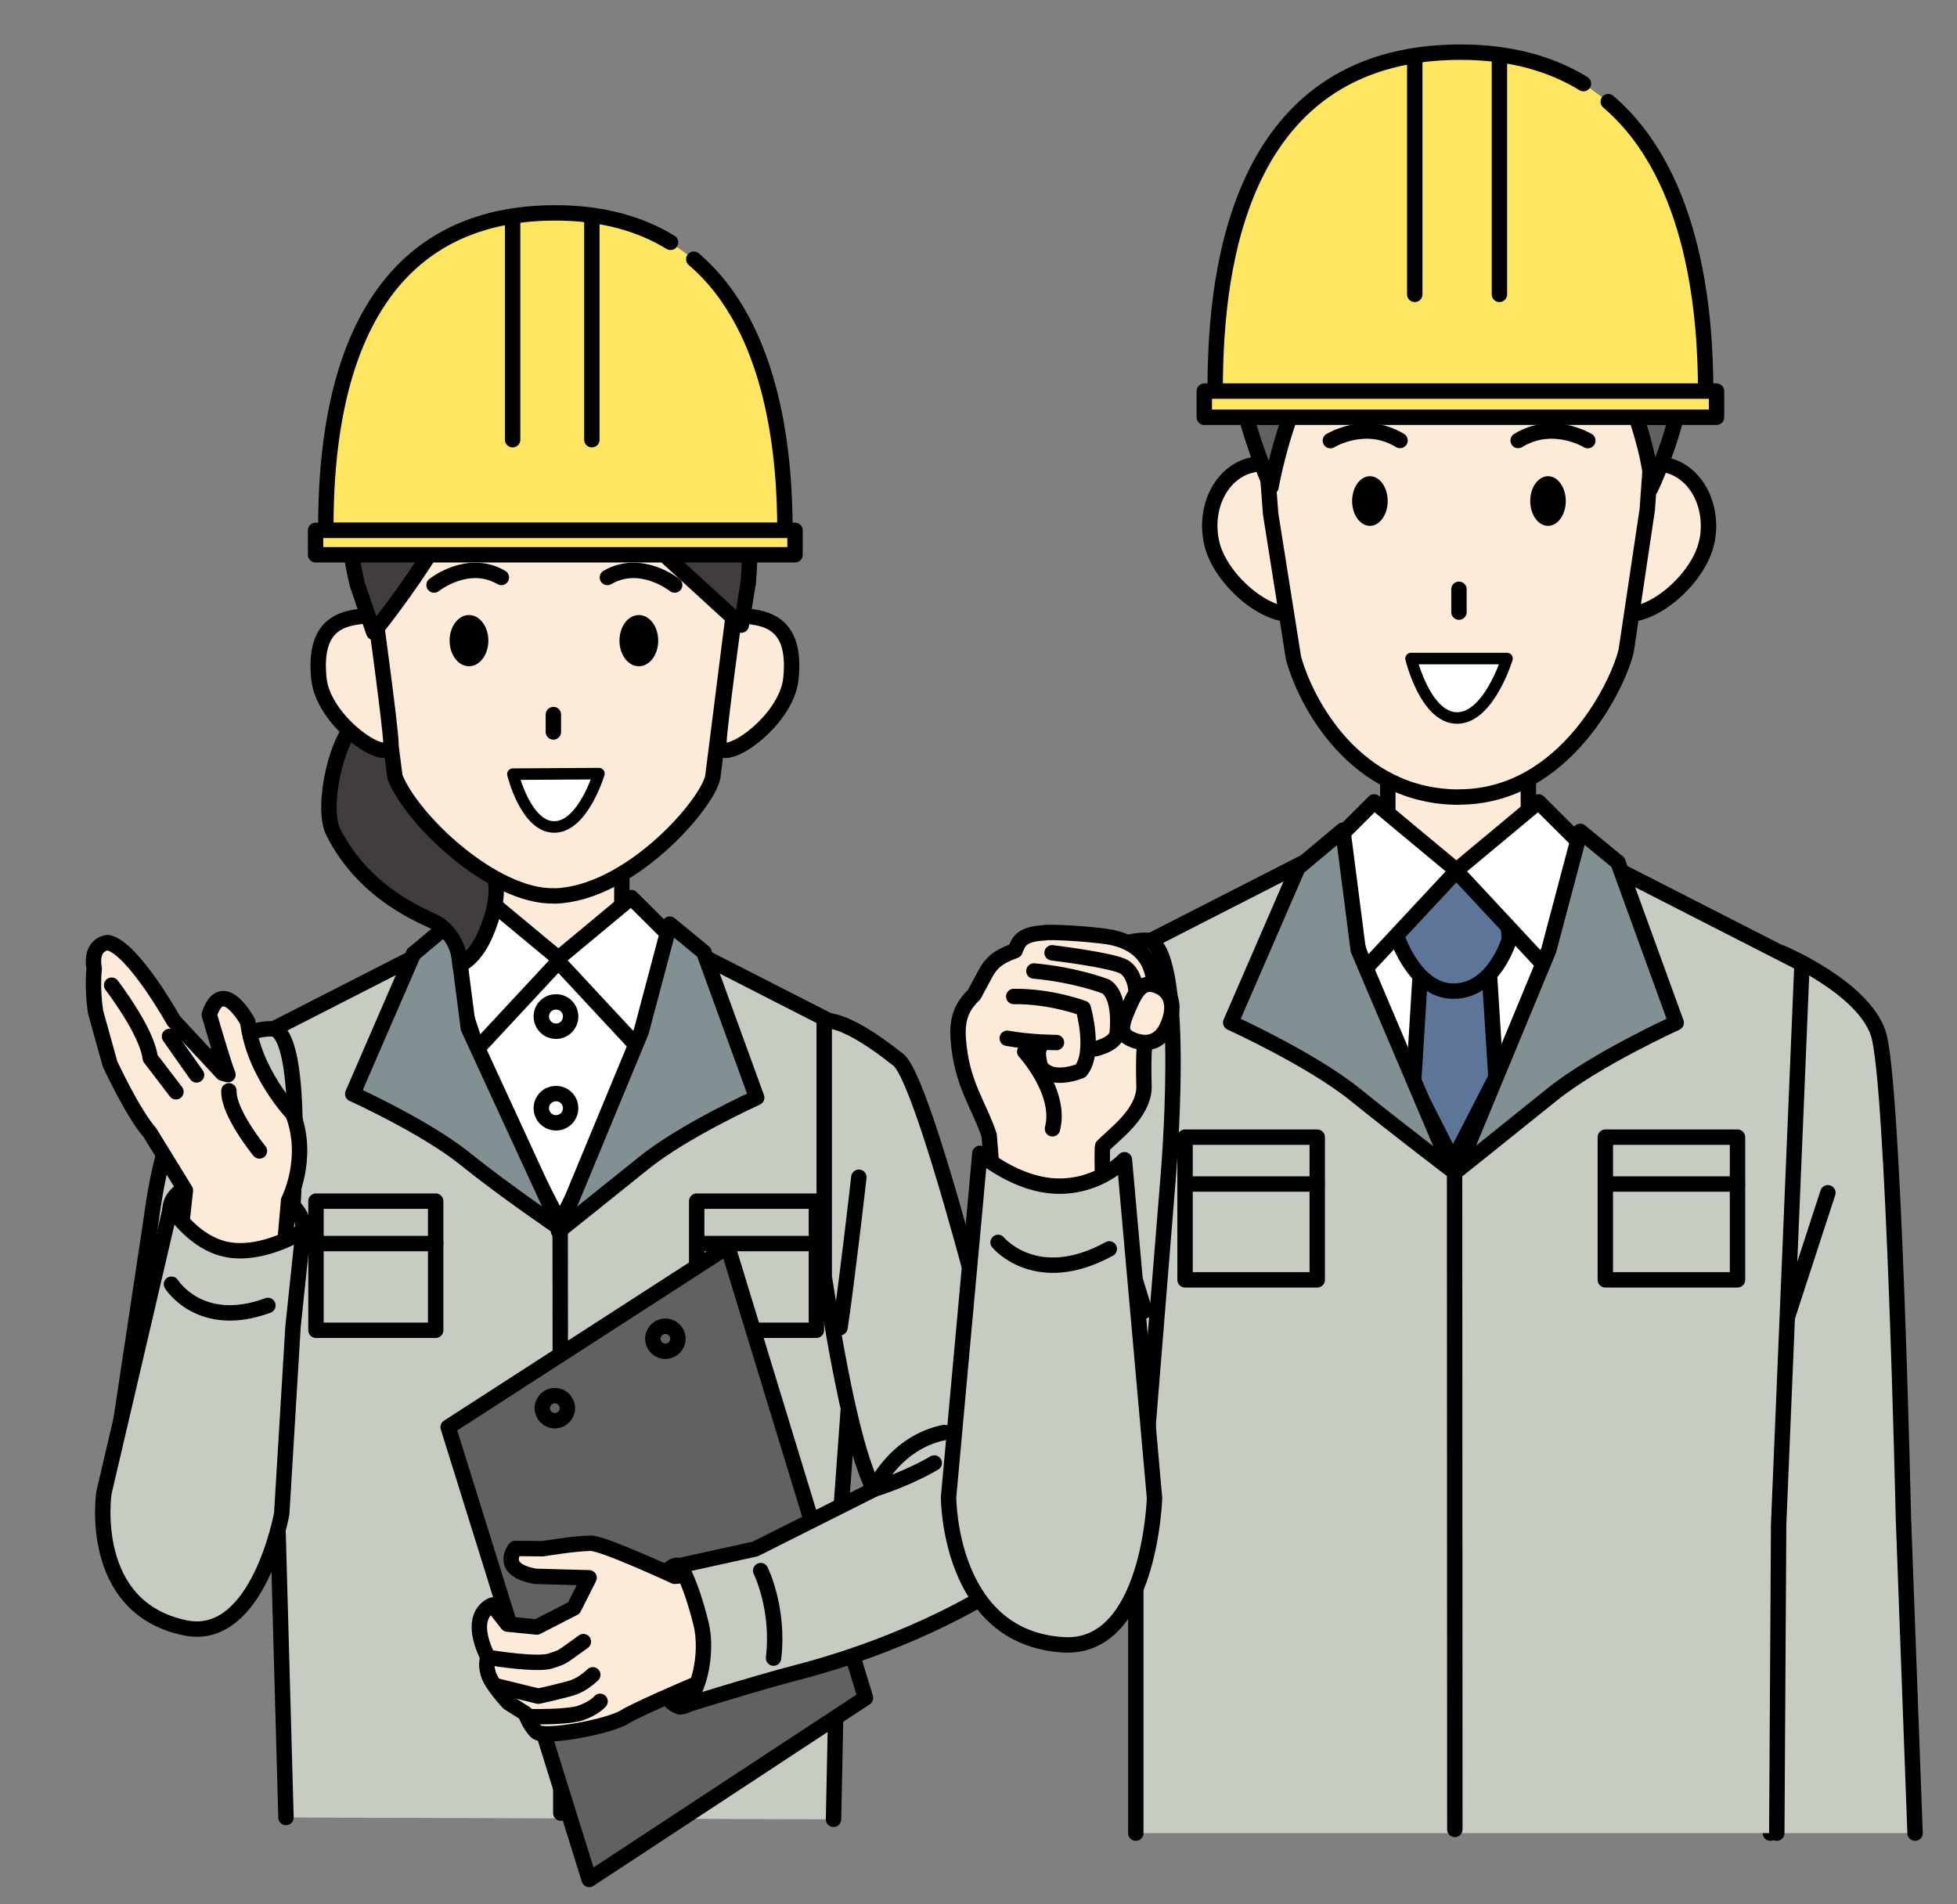 <?xml version="1.0" encoding="UTF-8"?>
<svg xmlns="http://www.w3.org/2000/svg" version="1.1" viewBox="0 0 147.47 143.47">
  <rect x="0" y="0" width="147.47" height="143.47" fill="#808080" stroke="none"/>
  <defs>
    <style>
      .cls-1 {
        fill: #ffe662;
      }

      .cls-1, .cls-2, .cls-3, .cls-4, .cls-5, .cls-6, .cls-7, .cls-8, .cls-9, .cls-10 {
        stroke: #000;
        stroke-linecap: round;
        stroke-linejoin: round;
      }

      .cls-1, .cls-2, .cls-3, .cls-4, .cls-5, .cls-6, .cls-7, .cls-9, .cls-10 {
        stroke-width: 1.16px;
      }

      .cls-11, .cls-8, .cls-9 {
        fill: #fff;
      }

      .cls-2 {
        fill: #616161;
      }

      .cls-3 {
        fill: #c7ccc3;
      }

      .cls-4 {
        fill: none;
      }

      .cls-5 {
        fill: #819093;
      }

      .cls-6 {
        fill: #5d7599;
      }

      .cls-7 {
        fill: #fdebda;
      }

      .cls-8 {
        stroke-width: .87px;
      }

      .cls-10 {
        fill: #413d3c;
      }
    </style>
  </defs>
  <!-- Generator: Adobe Illustrator 28.7.1, SVG Export Plug-In . SVG Version: 1.2.0 Build 142)  -->
  <g>
    <g id="_レイヤー_1" data-name="レイヤー_1">
      <g>
        <g>
          <g>
            <polygon class="cls-11" points="32.55 71.43 42.25 113.03 51.58 71.35 32.55 71.43"/>
            <path class="cls-9" d="M43,76.59c0,.61-.49,1.11-1.1,1.11s-1.11-.49-1.11-1.11.49-1.1,1.11-1.1,1.1.49,1.1,1.1Z"/>
            <path class="cls-9" d="M43,83.5c0,.61-.49,1.1-1.1,1.1s-1.11-.49-1.11-1.1.49-1.1,1.11-1.1,1.1.49,1.1,1.1Z"/>
            <polyline class="cls-3" points="21.55 136.94 20.94 114.98 18.37 78.67 33.57 70.91 33.66 75.53 42.19 92.13 50.64 75.53 50.72 70.91 65.92 78.67 63.26 115.35 62.81 137.08"/>
            <g>
              <rect class="cls-3" x="52.5" y="90.5" width="9.02" height="9.73"/>
              <line class="cls-4" x1="52.78" y1="93.7" x2="61.51" y2="93.7"/>
            </g>
            <g>
              <rect class="cls-3" x="23.81" y="90.5" width="9.02" height="9.73"/>
              <line class="cls-4" x1="24.1" y1="93.7" x2="32.83" y2="93.7"/>
            </g>
            <rect class="cls-7" x="37.27" y="60.44" width="9.59" height="11.97"/>
            <polygon class="cls-9" points="36.57 67.63 33.27 70.91 35.95 79.04 42.21 72.31 36.57 67.63"/>
            <polygon class="cls-9" points="47.57 67.63 50.87 70.91 48.2 79.04 41.94 72.31 47.57 67.63"/>
            <line class="cls-4" x1="42.21" y1="92" x2="42.26" y2="136.61"/>
            <path class="cls-5" d="M31.16,71.86l-4.58,10.56s5.49,2.49,8.49,4.91c3,2.42,7.19,5.26,7.19,5.26l-6.97-15.13-1.05-8.17-3.07,2.57Z"/>
            <path class="cls-5" d="M53.04,71.76l3.98,10.94s-5.49,2.49-8.49,4.91c-3,2.42-6.44,5.16-6.44,5.16l6.23-15.04,2.15-8.1,2.58,2.12Z"/>
          </g>
          <path class="cls-10" d="M34.34,62.29c.83.87,4.22,2.39,2.64,7.05-.45,1.34-1.08,2.7-2.32,3.38,0-1.25-.67-2.49-1.73-3.16-.65-.41-5.34-1.95-7.82-6.88-.92-1.83.23-7.31,2.02-8.56.98-.68,2.48-.18,2.55,1.36.03.72-.32,1.58,4.66,6.81Z"/>
          <g>
            <path class="cls-7" d="M41.77,67.51c5.6-.14,11.47-6.8,11.94-8.95l2.68-21.17c0-4.24-5.71-11.45-14.89-11.45s-14.42,7.21-14.42,11.45l2.68,21.14c1.23,3.2,7.4,9.09,12.01,8.97Z"/>
            <path class="cls-4" d="M32.71,44.08s2.54-2.04,5.07-.57"/>
            <path class="cls-4" d="M50.84,44.08s-2.54-2.04-5.07-.57"/>
            <line class="cls-4" x1="41.7" y1="53.84" x2="41.7" y2="55.15"/>
            <ellipse cx="35.34" cy="48.27" rx="1.46" ry="1.93"/>
            <ellipse cx="48.14" cy="48.27" rx="1.46" ry="1.93"/>
            <path class="cls-7" d="M54.17,56.02c-.02,1.83,5.09-1.53,5.43-4.89.45-4.44-2.06-4.68-4.25-4.75,0,0-1.17,8.53-1.18,9.64Z"/>
            <path class="cls-7" d="M29.46,56.02c.02,1.83-5.09-1.53-5.43-4.89-.45-4.44,2.06-4.68,4.25-4.75,0,0,1.17,8.53,1.18,9.64Z"/>
            <path class="cls-10" d="M42.53,21.85c4.4.2,15.43.53,13.86,22.01l-.53,3.24c-2.52-2.33-18.66-17.03-18.66-17.03,0,0-.02,6.18-9.04,17.57l-1.22-3.56s-5.51-20.23,12.99-22.12"/>
            <path class="cls-8" d="M38.65,58.33l6.48-.04s-1.2,4-3.35,4.02c-2.15.02-3.13-3.98-3.13-3.98Z"/>
          </g>
          <g>
            <polygon class="cls-2" points="54.84 93.93 65.22 127.93 44.4 141.61 33.77 107.53 54.84 93.93"/>
            <path class="cls-2" d="M42.73,105.89c.12.51-.2,1.01-.71,1.13s-1.01-.2-1.13-.71.2-1.01.71-1.13c.51-.12,1.01.2,1.13.71Z"/>
            <path class="cls-2" d="M51.06,100.66c.12.51-.2,1.01-.71,1.13-.51.12-1.01-.2-1.13-.71s.2-1.01.71-1.13,1.01.2,1.13.71Z"/>
          </g>
          <g>
            <path class="cls-3" d="M52.93,123.51c.24,2.71-.44,4.98-1.52,5.07-1.08.1-2.15-2.02-2.39-4.73-.24-2.71.88-5.82,1.95-5.91,1.08-.1,1.72,2.86,1.95,5.57Z"/>
            <g>
              <path class="cls-7" d="M54.07,118.41l-3.22.36s-5.37-2.49-6.31-2.49c-1.19,0-3.64.41-3.64.41l-2.08-.02s-1.32,1.6,1.53,2.1l4.04.11-1.15,2.28-2.79,1.43-2.21-.22-1.12-1.44s-1.89.56-.47,3.7c.22.5-.14.53.15,1.5.24.82,1.52,2.17,1.52,2.17l1.27.8s.27.81.81,1.37c.54.56,5.5-.37,6.66-1.1,1.17-.73,7.29-3.29,7.29-3.29,0,0,3.33-4.69-.28-7.67Z"/>
              <path class="cls-4" d="M37.12,124.93s3.44.55,4.39.21c.95-.33.61-.12,2.45-1.45"/>
              <path class="cls-4" d="M37.51,127.05l3.05.75s.7-.14,2.18-.52c.77-.2,1.24-.46,1.93-1.09"/>
              <path class="cls-4" d="M39.83,129.34s2.91.08,3.94-.28c1.03-.36,1.45-.87,1.45-.87"/>
            </g>
            <path class="cls-3" d="M77.06,111.09s-7.04-29.38-9.36-31.23c-4.24-3.39-5.59-2.94-5.59-2.94v19.28c1,6.32,2.23,13.07,3.74,16.02l-8.94,4.49-5.68,1.25s.78,1.08,1.6,4.4c.56,2.24-.22,5.75-1.6,6.25,0,0,5.79-1.81,8.78-2.58,8.98-2.33,15.11-6.16,16.31-7.16,2-1.65.73-7.76.73-7.76Z"/>
            <path class="cls-4" d="M64.72,88.7s-.89,7.82-1.42,11.33"/>
            <path class="cls-4" d="M57.32,118.34s1.42,2.85.97,6.59"/>
            <path class="cls-4" d="M70.4,110.23s-1.78,1.1-4.54,1.98c0,0,1.53-3.52,5.31-4.28"/>
          </g>
          <g>
            <path class="cls-1" d="M50.53,18.26c-2.26-1.38-5.1-2.22-8.68-2.22-16.35,0-17.3,16.79-17.3,23.92h34.6c0-5.09-.65-15.12-6.87-20.43"/>
            <rect class="cls-1" x="23.78" y="39.96" width="36.13" height="1.84"/>
            <line class="cls-4" x1="38.63" y1="16.8" x2="38.63" y2="33.13"/>
            <line class="cls-4" x1="44.6" y1="16.8" x2="44.6" y2="33.13"/>
          </g>
          <g>
            <path class="cls-3" d="M20.67,77.53s-7.27-.97-9.26,14.26l-3.41,22.62s1.06,6.44,5.21,7.04c4.15.6,6.79-4.66,6.79-4.66l1.9-23.48s1.31-14.82-1.23-15.79Z"/>
            <line class="cls-4" x1="16.48" y1="89" x2="20.38" y2="101.73"/>
            <path class="cls-3" d="M22.77,92.82c-.39,1.6-2.81,2.39-5.41,1.76-2.59-.63-4.89-2.19-4.5-3.8.39-1.6,3.26-2.17,5.85-1.54,2.59.63,4.44,1.97,4.05,3.58Z"/>
            <g>
              <path class="cls-7" d="M21.75,90.44s1.61-3.11.33-6.5c0,0-2.98-3.12-3.41-6.95,0,0-1.91-3.54-2.9-.54,0,0,1.08,3.75,1.41,4.52l-.41-.11-3.68-3.95s-3.07-5.52-4.96-5.89c0,0-1.38.06-1.03,1.98,0,0-.18,1.32.1,3.24l1.09,3.92s1.72,3.72,3,5.17l2.68,4.36-.81,7.56,7.85,1.52.74-8.33Z"/>
              <path class="cls-4" d="M12.77,78.09s1.47,2.11,2.04,2.9"/>
              <path class="cls-4" d="M19.55,86.72s-2.36-2.88-2.3-4.53"/>
              <path class="cls-4" d="M8.41,74.23s2.67,3.46,2.91,5.49l1.94,2.54"/>
            </g>
            <path class="cls-3" d="M12.86,90.91s1.67,2.81,4.37,3.26c2.71.45,5.61-1.42,5.61-1.42l-.76,7.21-.85,14.09s-1.77,9.76-7.29,8.6c-7.4-1.54-6.11-10.16-6.11-10.16l5.04-21.59Z"/>
            <path class="cls-4" d="M12.92,96.76s2.16,3.49,7.27,1.6"/>
          </g>
        </g>
        <g>
          <g>
            <path class="cls-3" d="M144.31,138.12l-.88-23.81s-.73-32.95-1.89-36.44c-1.16-3.5-7.27-6.07-7.27-6.07l-2.96,14.92,1.05,25.97,1.05,25.43"/>
            <line class="cls-4" x1="137.74" y1="89.87" x2="132.76" y2="105.15"/>
          </g>
          <g>
            <polygon class="cls-11" points="98.95 64.62 109.66 110.56 119.96 64.53 98.95 64.62"/>
            <polygon class="cls-6" points="107.21 70.38 104.32 117.32 109.96 122.68 115 117.19 112.04 70.3 107.21 70.38"/>
            <polyline class="cls-3" points="133.89 138.12 134.03 114.85 135.79 72.62 119.01 64.05 118.91 69.14 109.49 87.47 100.16 69.14 100.07 64.05 83.29 72.62 85.59 115.25 85.59 138.12"/>
            <g>
              <rect class="cls-3" x="120.97" y="85.68" width="9.96" height="10.75"/>
              <line class="cls-4" x1="121.28" y1="89.21" x2="130.92" y2="89.21"/>
            </g>
            <g>
              <rect class="cls-3" x="89.3" y="85.68" width="9.96" height="10.75"/>
              <line class="cls-4" x1="89.61" y1="89.21" x2="99.25" y2="89.21"/>
            </g>
            <rect class="cls-7" x="104.58" y="52.49" width="10.59" height="13.22"/>
            <path class="cls-6" d="M105.16,70.26s1.31,4.42,4.37,4.42,4.2-3.88,4.2-3.88l-.32-6.35-4.26,1.15-3.49-1.15-.49,5.81Z"/>
            <polygon class="cls-9" points="115.93 60.42 119.58 64.05 116.62 73.02 109.71 65.6 115.93 60.42"/>
            <polygon class="cls-9" points="103.55 60.42 99.91 64.05 102.86 73.02 109.78 65.6 103.55 60.42"/>
            <line class="cls-4" x1="109.61" y1="87.33" x2="109.63" y2="137.84"/>
            <path class="cls-5" d="M97.8,65.39l-5.06,11.66s6.06,2.75,9.37,5.42c3.31,2.67,7.29,5.69,7.29,5.69l-7.05-16.59-1.16-9.02-3.39,2.84Z"/>
            <path class="cls-5" d="M121.92,64.98l4.39,12.08s-6.06,2.75-9.37,5.42c-3.31,2.67-7.11,5.7-7.11,5.7l6.88-16.6,2.37-8.94,2.85,2.34Z"/>
          </g>
          <g>
            <path class="cls-3" d="M86.59,70.86s-8.38-1.12-10.67,16.44l-3.64,25.32s.93,8.17,5.71,8.86c4.78.7,7.82-5.37,7.82-5.37l2.19-27.06s1.52-17.08-1.41-18.2Z"/>
            <line class="cls-4" x1="81.76" y1="84.09" x2="86.26" y2="98.77"/>
            <g>
              <path class="cls-7" d="M78.79,70.28c-1.82.08-2.02.64-2.3,1.35-.83.31-1.62.62-2.19,1.65-.09.17-.81,1.5-.9,1.67-.87.84-1.31,1.73-1.19,3.34.24,3.38,1.57,4.95,2.33,7.26l.56,7.04,8.04-1.21s-.14-4.65-.05-5.02c.88-.91,3.06-2.42,3.12-4.43,0-.06-.13-3.19.2-4.33.37-1.25,1.95-5.94-2.58-6.96-.8-.18-3.86-.43-5.05-.38Z"/>
              <path class="cls-4" d="M85.59,74.52s-.08-1.14-.85-1.65-5.46-1.08-5.46-1.08"/>
              <g>
                <path class="cls-4" d="M77.91,73.16c3.18.29,5.4,1.16,5.4,1.16,0,0,1.14.46.88,3.49-.07.86-1.64,1.21-1.64,1.21"/>
                <path class="cls-4" d="M78.34,78.95c-.25.32.06,1.39.06,1.39.84,1.28,3.04.34,3.04.34,1.13-1.39.19-4.71.19-4.71,0,0-2.42-.92-5.24-.89"/>
                <path class="cls-4" d="M79.61,78.55s-1.95,0-3.71-.32"/>
                <path class="cls-4" d="M77.22,79.24s2.81,3.05,2.09,5.81"/>
              </g>
              <path class="cls-7" d="M85.11,75.78c-.58,1.36-.88,2.08.18,2.54s2.14.29,2.71-1.07c.58-1.36.34-2.49-.72-2.94s-1.59.12-2.17,1.48Z"/>
            </g>
            <path class="cls-3" d="M73.84,86.91s2.71,2.41,5.87,2.46c3.16.05,5.02-1.99,5.02-1.99l2.27,25.5s-.35,11.42-6.85,11.05c-8.7-.5-8.67-11.13-8.67-11.13l2.36-25.9Z"/>
            <path class="cls-4" d="M75.21,93.61s2.88,3.51,8.38.49"/>
          </g>
          <g>
            <path class="cls-7" d="M128.61,40.83c-.56,2.74-4.15,5.88-6.43,5.41-2.29-.47-.88-4.05-.31-6.79s1.34-4.9,3.62-4.43c2.29.47,3.69,3.07,3.13,5.81Z"/>
            <path class="cls-7" d="M91.29,40.83c.56,2.74,4.15,5.88,6.43,5.41,2.29-.47.88-4.05.31-6.79-.56-2.74-1.34-4.9-3.62-4.43-2.29.47-3.69,3.07-3.12,5.81Z"/>
            <path class="cls-7" d="M109.95,60.05c8.08,0,12.11-8.74,12.6-11.07l1.58-10.58.95-13.16c0-4.61-5.91-12.47-15.42-12.47s-14.94,7.86-14.94,12.47l1.03,13.48,1.72,10.85c.92,3.37,4.64,10.49,12.48,10.49Z"/>
            <path class="cls-4" d="M119.65,33.2s-2.63-1.62-5.25-.01"/>
            <path class="cls-4" d="M100.25,33.2s2.63-1.62,5.25-.01"/>
            <line class="cls-4" x1="109.94" y1="44.4" x2="109.94" y2="46.12"/>
            <path d="M115.31,37.75c0,1.03.6,1.87,1.34,1.87s1.34-.84,1.34-1.87-.6-1.87-1.34-1.87-1.34.84-1.34,1.87Z"/>
            <path d="M101.89,37.75c0,1.03.6,1.87,1.34,1.87s1.34-.84,1.34-1.87-.6-1.87-1.34-1.87-1.34.84-1.34,1.87Z"/>
            <g>
              <path class="cls-2" d="M110.02,11.42c-1.22-.59-3.5-1.21-6.94-.33-3.41.88-5.27,3.13-7.39,6.54-.6.96-2.32,11.26-2.03,12.74.27,1.4,1.31,4.54,2.12,6.31,0,0,.65-3.85,2.41-7.78,1.54-3.46,7.32-7.79,7.32-7.79l-2.28,6.32,12.01-6.32-1.4,5.96,5.81-3.4c2.68,3.78,5.02,11.17,4.74,13.13,0,0,1.52-3.18,2.19-6.56.61-3.09-.55-8.01-1.75-11.51-1.71-4.98-5.72-9.55-13.16-7.29"/>
              <path class="cls-4" d="M121.06,17.92s2.84,2.15,3.02,6.37"/>
              <path class="cls-4" d="M100.25,17.64s-2.33,1.17-3.89,6.65"/>
            </g>
            <path class="cls-8" d="M106.33,49.62h7.23s-1.36,4.47-3.76,4.48c-2.39,0-3.47-4.48-3.47-4.48Z"/>
          </g>
          <g>
            <path class="cls-1" d="M119.32,6.3c-2.41-1.48-5.45-2.37-9.27-2.37-17.47,0-18.48,17.93-18.48,25.55h36.96c0-5.44-.7-16.15-7.34-21.82"/>
            <rect class="cls-1" x="90.75" y="29.47" width="38.6" height="1.97"/>
            <line class="cls-4" x1="106.61" y1="4.73" x2="106.61" y2="22.18"/>
            <line class="cls-4" x1="112.99" y1="4.73" x2="112.99" y2="22.18"/>
          </g>
        </g>
      </g>
    </g>
  </g>
</svg>